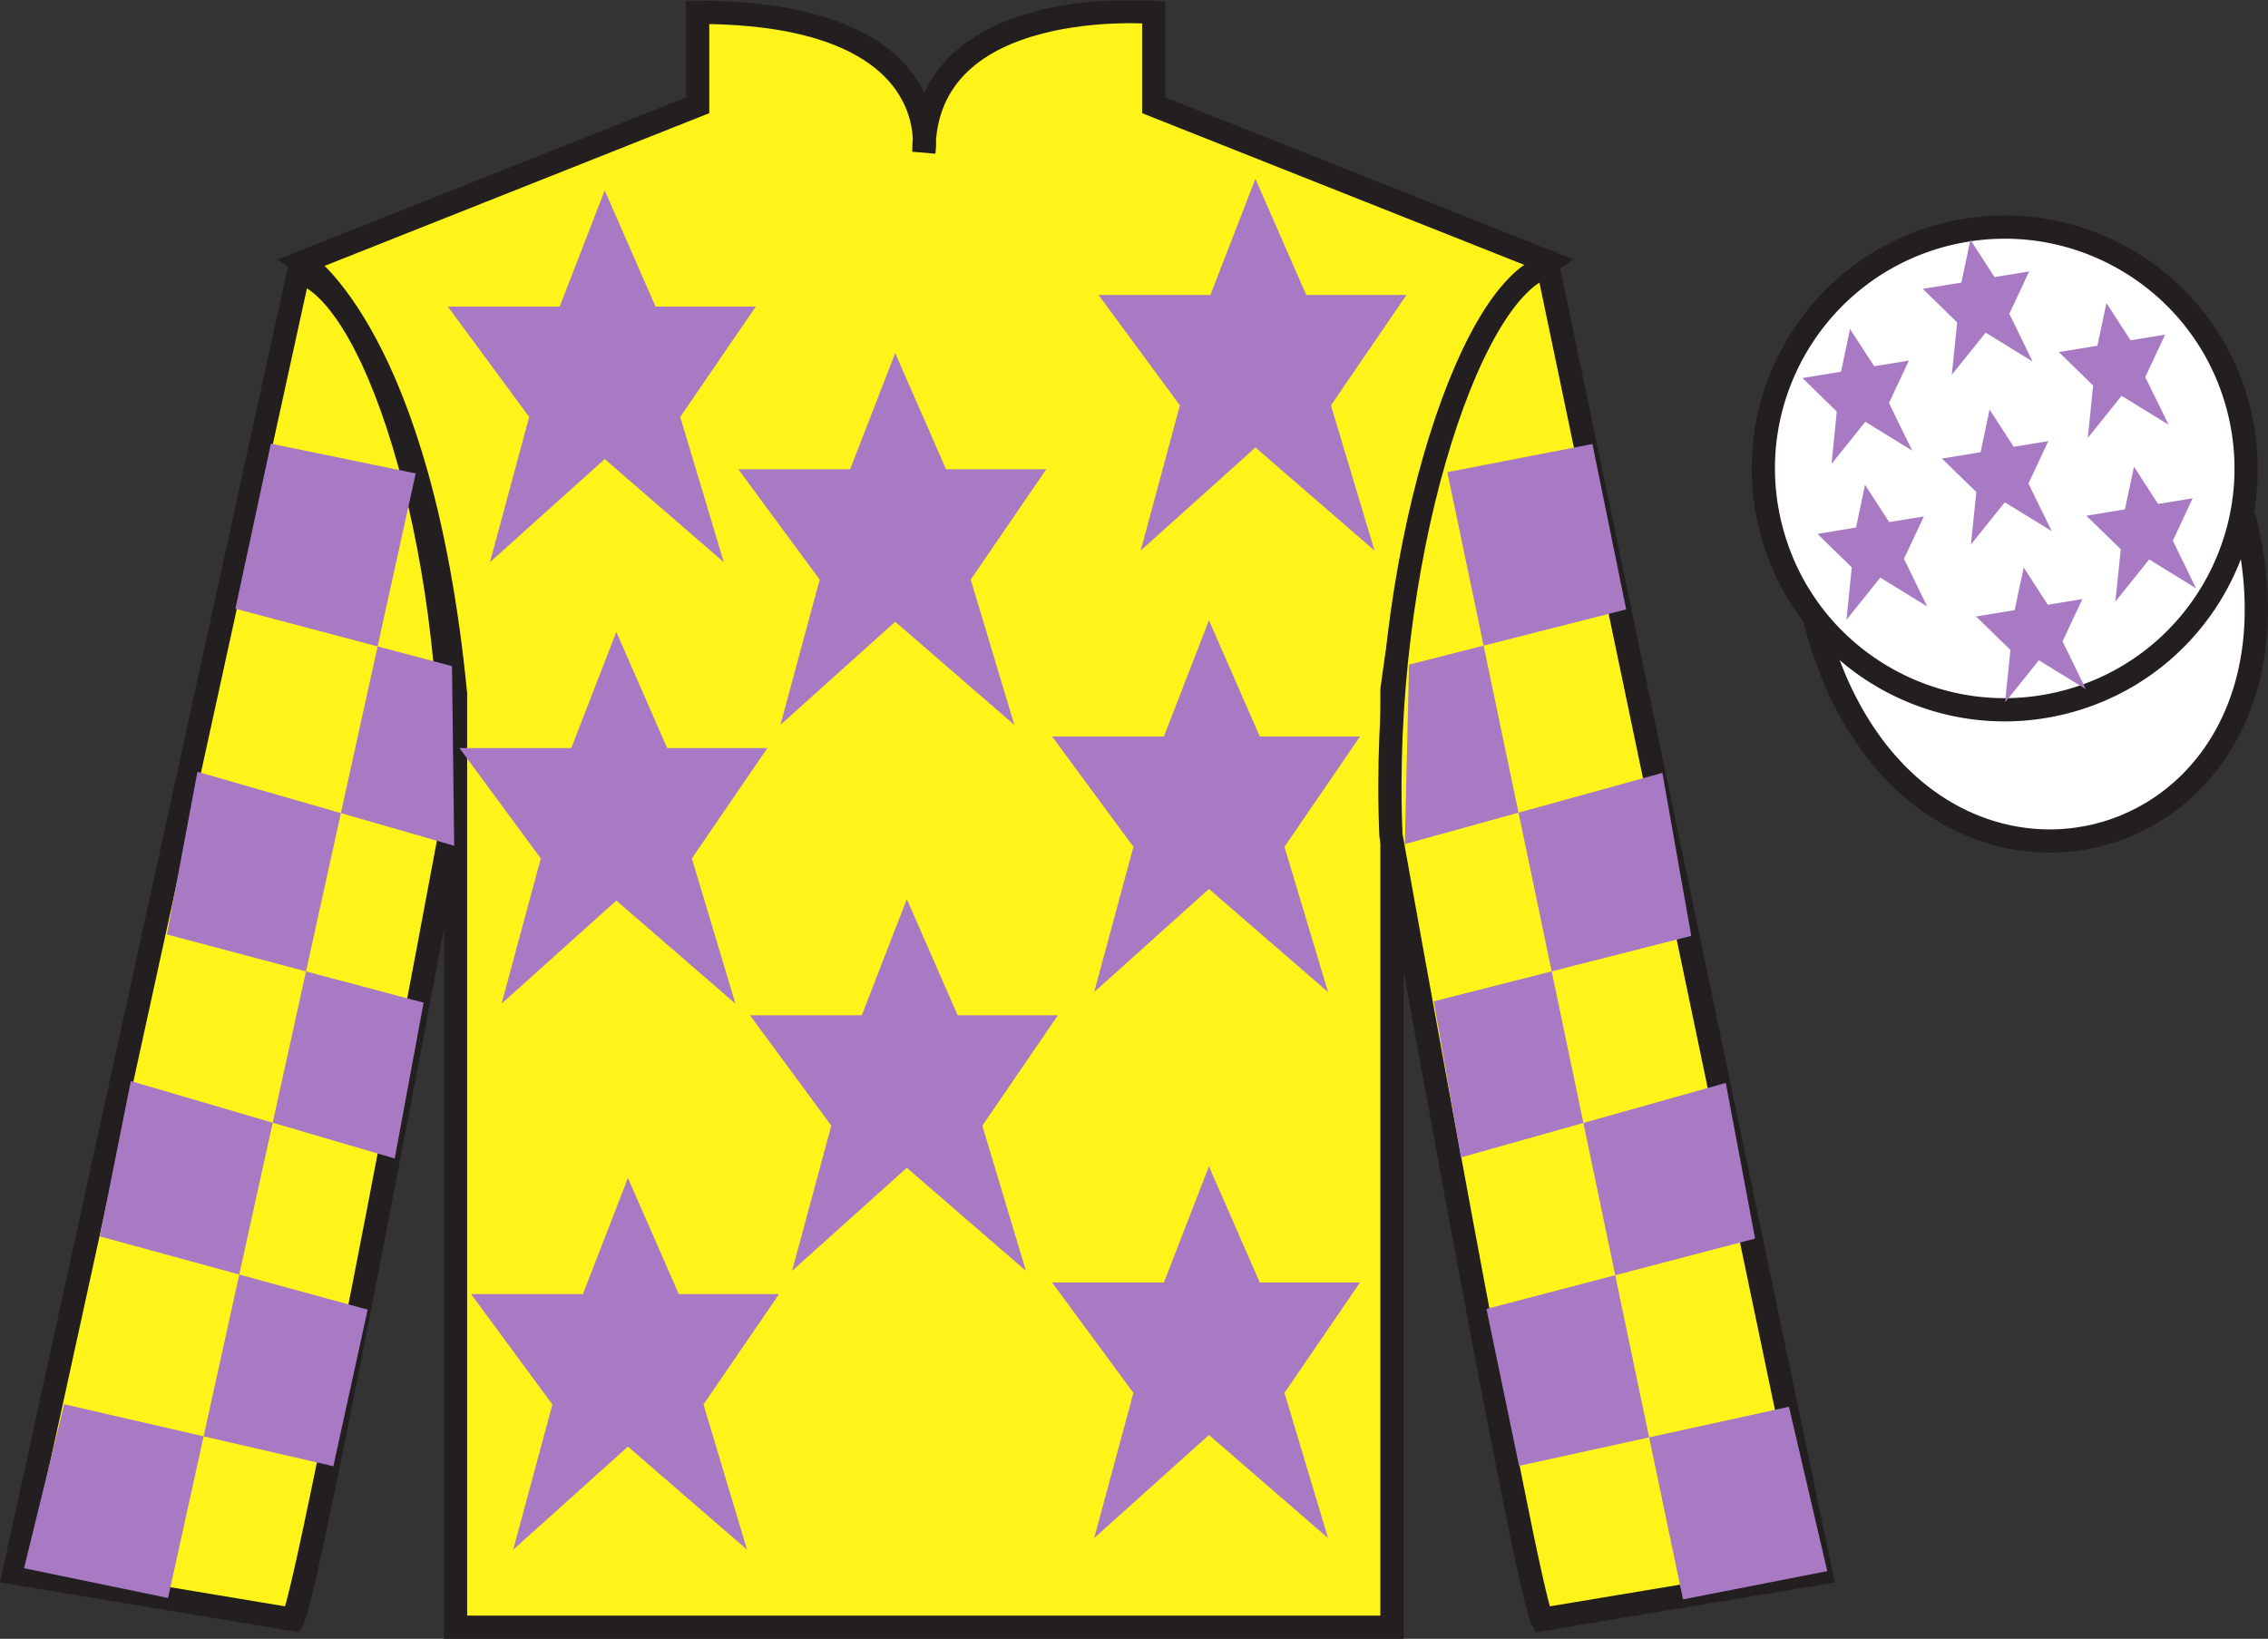 <?xml version="1.0" encoding="UTF-8"?>
<svg xmlns="http://www.w3.org/2000/svg" xmlns:xlink="http://www.w3.org/1999/xlink" width="97.59pt" height="70.53pt" viewBox="0 0 97.59 70.53" version="1.1">
<rect x="0" y="0" width="97.59" height="70.53" fill="#333333" stroke="none"/>
<defs>
<clipPath id="clip1">
  <path d="M 0 70.531 L 97.59 70.531 L 97.59 0.031 L 0 0.031 L 0 70.531 Z M 0 70.531 "/>
</clipPath>
</defs>
<g id="surface0">
<g clip-path="url(#clip1)" clip-rule="nonzero">
<path style="fill-rule:nonzero;fill:rgb(100%,100%,100%);fill-opacity:1;stroke-width:10;stroke-linecap:butt;stroke-linejoin:miter;stroke:rgb(13.73%,12.16%,12.549%);stroke-opacity:1;stroke-miterlimit:4;" d="M 780.703 439.245 C 820.391 283.62 1004.336 331.198 965.547 483.191 " transform="matrix(0.1,0,0,-0.1,0,70.53)"/>
<path style=" stroke:none;fill-rule:nonzero;fill:rgb(100%,95.41%,10.001%);fill-opacity:1;" d="M 13.02 11.281 C 13.02 11.281 18.102 14.531 19.602 29.863 C 19.602 29.863 19.602 44.863 19.602 70.031 L 59.895 70.031 L 59.895 29.695 C 59.895 29.695 61.684 14.695 66.645 11.281 L 49.645 4.531 L 49.645 0.531 C 49.645 0.531 39.754 -0.305 39.754 6.531 C 39.754 6.531 40.77 0.531 30.02 0.531 L 30.02 4.531 L 13.02 11.281 "/>
<path style="fill:none;stroke-width:10;stroke-linecap:butt;stroke-linejoin:miter;stroke:rgb(13.73%,12.16%,12.549%);stroke-opacity:1;stroke-miterlimit:4;" d="M 130.195 592.487 C 130.195 592.487 181.016 559.987 196.016 406.667 C 196.016 406.667 196.016 256.667 196.016 4.987 L 598.945 4.987 L 598.945 408.347 C 598.945 408.347 616.836 558.347 666.445 592.487 L 496.445 659.987 L 496.445 699.987 C 496.445 699.987 397.539 708.347 397.539 639.987 C 397.539 639.987 407.695 699.987 300.195 699.987 L 300.195 659.987 L 130.195 592.487 Z M 130.195 592.487 " transform="matrix(0.1,0,0,-0.1,0,70.53)"/>
<path style=" stroke:none;fill-rule:nonzero;fill:rgb(100%,95.41%,10.001%);fill-opacity:1;" d="M 12.602 69.695 C 13.352 68.195 19.352 35.945 19.352 35.945 C 19.852 24.445 16.352 12.695 12.852 11.695 L 0.602 67.695 L 12.602 69.695 "/>
<path style="fill:none;stroke-width:10;stroke-linecap:butt;stroke-linejoin:miter;stroke:rgb(13.73%,12.16%,12.549%);stroke-opacity:1;stroke-miterlimit:4;" d="M 126.016 8.347 C 133.516 23.347 193.516 345.847 193.516 345.847 C 198.516 460.847 163.516 578.347 128.516 588.347 L 6.016 28.347 L 126.016 8.347 Z M 126.016 8.347 " transform="matrix(0.1,0,0,-0.1,0,70.53)"/>
<path style=" stroke:none;fill-rule:nonzero;fill:rgb(100%,95.41%,10.001%);fill-opacity:1;" d="M 78.352 67.695 L 66.602 11.445 C 63.102 12.445 59.352 24.445 59.852 35.945 C 59.852 35.945 65.602 68.195 66.352 69.695 L 78.352 67.695 "/>
<path style="fill:none;stroke-width:10;stroke-linecap:butt;stroke-linejoin:miter;stroke:rgb(13.73%,12.16%,12.549%);stroke-opacity:1;stroke-miterlimit:4;" d="M 783.516 28.347 L 666.016 590.847 C 631.016 580.847 593.516 460.847 598.516 345.847 C 598.516 345.847 656.016 23.347 663.516 8.347 L 783.516 28.347 Z M 783.516 28.347 " transform="matrix(0.1,0,0,-0.1,0,70.53)"/>
<path style=" stroke:none;fill-rule:nonzero;fill:rgb(100%,100%,100%);fill-opacity:1;" d="M 88.828 30.223 C 94.387 28.805 97.742 23.148 96.324 17.594 C 94.906 12.035 89.25 8.68 83.691 10.098 C 78.137 11.516 74.781 17.172 76.199 22.727 C 77.613 28.285 83.27 31.641 88.828 30.223 "/>
<path style="fill:none;stroke-width:10;stroke-linecap:butt;stroke-linejoin:miter;stroke:rgb(13.73%,12.16%,12.549%);stroke-opacity:1;stroke-miterlimit:4;" d="M 888.281 403.073 C 943.867 417.253 977.422 473.816 963.242 529.362 C 949.062 584.948 892.5 618.503 836.914 604.323 C 781.367 590.144 747.812 533.581 761.992 478.034 C 776.133 422.448 832.695 388.894 888.281 403.073 Z M 888.281 403.073 " transform="matrix(0.1,0,0,-0.1,0,70.53)"/>
<path style=" stroke:none;fill-rule:nonzero;fill:rgb(65.737%,47.735%,76.765%);fill-opacity:1;" d="M 39.02 38.695 L 37.082 43.695 L 32.27 43.695 L 35.77 48.445 L 34.082 54.695 L 39.02 50.258 L 44.145 54.695 L 42.27 48.445 L 45.52 43.695 L 41.207 43.695 L 39.02 38.695 "/>
<path style=" stroke:none;fill-rule:nonzero;fill:rgb(65.737%,47.735%,76.765%);fill-opacity:1;" d="M 52.02 26.695 L 50.082 31.695 L 45.27 31.695 L 48.77 36.445 L 47.082 42.695 L 52.02 38.258 L 57.145 42.695 L 55.27 36.445 L 58.52 31.695 L 54.207 31.695 L 52.02 26.695 "/>
<path style=" stroke:none;fill-rule:nonzero;fill:rgb(65.737%,47.735%,76.765%);fill-opacity:1;" d="M 38.52 15.195 L 36.582 20.195 L 31.77 20.195 L 35.27 24.945 L 33.582 31.195 L 38.52 26.758 L 43.645 31.195 L 41.77 24.945 L 45.02 20.195 L 40.707 20.195 L 38.52 15.195 "/>
<path style=" stroke:none;fill-rule:nonzero;fill:rgb(65.737%,47.735%,76.765%);fill-opacity:1;" d="M 52.02 50.195 L 50.082 55.195 L 45.27 55.195 L 48.77 59.945 L 47.082 66.195 L 52.02 61.758 L 57.145 66.195 L 55.27 59.945 L 58.52 55.195 L 54.207 55.195 L 52.02 50.195 "/>
<path style=" stroke:none;fill-rule:nonzero;fill:rgb(65.737%,47.735%,76.765%);fill-opacity:1;" d="M 27.02 50.695 L 25.082 55.695 L 20.27 55.695 L 23.77 60.445 L 22.082 66.695 L 27.02 62.258 L 32.145 66.695 L 30.27 60.445 L 33.52 55.695 L 29.207 55.695 L 27.02 50.695 "/>
<path style=" stroke:none;fill-rule:nonzero;fill:rgb(65.737%,47.735%,76.765%);fill-opacity:1;" d="M 26.52 27.195 L 24.582 32.195 L 19.77 32.195 L 23.27 36.945 L 21.582 43.195 L 26.52 38.758 L 31.645 43.195 L 29.77 36.945 L 33.02 32.195 L 28.707 32.195 L 26.52 27.195 "/>
<path style=" stroke:none;fill-rule:nonzero;fill:rgb(65.737%,47.735%,76.765%);fill-opacity:1;" d="M 26.02 8.195 L 24.082 13.195 L 19.27 13.195 L 22.77 17.945 L 21.082 24.195 L 26.02 19.758 L 31.145 24.195 L 29.27 17.945 L 32.52 13.195 L 28.207 13.195 L 26.02 8.195 "/>
<path style=" stroke:none;fill-rule:nonzero;fill:rgb(65.737%,47.735%,76.765%);fill-opacity:1;" d="M 54.02 7.695 L 52.082 12.695 L 47.27 12.695 L 50.77 17.445 L 49.082 23.695 L 54.02 19.258 L 59.145 23.695 L 57.27 17.445 L 60.52 12.695 L 56.207 12.695 L 54.02 7.695 "/>
<path style=" stroke:none;fill-rule:nonzero;fill:rgb(65.737%,47.735%,76.765%);fill-opacity:1;" d="M 11.656 19.094 L 17.887 20.375 L 7.23 68.773 L 1.035 67.492 L 2.762 60.434 L 14.344 63.102 L 15.82 56.363 L 4.293 53.211 L 5.629 46.527 L 16.984 49.859 L 18.227 43.152 L 7.18 40.215 L 8.496 33.215 L 19.543 36.398 L 19.449 28.668 L 10.129 26.199 L 11.656 19.094 "/>
<path style=" stroke:none;fill-rule:nonzero;fill:rgb(65.737%,47.735%,76.765%);fill-opacity:1;" d="M 68.52 19.109 L 62.277 20.32 L 72.418 68.832 L 78.625 67.617 L 76.977 60.543 L 65.363 63.086 L 63.961 56.332 L 75.52 53.305 L 74.258 46.605 L 62.863 49.812 L 61.695 43.094 L 72.773 40.277 L 71.531 33.262 L 60.449 36.328 L 60.629 28.602 L 69.973 26.227 L 68.52 19.109 "/>
<path style=" stroke:none;fill-rule:nonzero;fill:rgb(65.737%,47.735%,76.765%);fill-opacity:1;" d="M 87.078 24.422 L 86.691 26.258 L 85.027 26.531 L 86.508 27.973 L 86.277 30.227 L 87.73 28.418 L 89.754 29.66 L 88.75 27.605 L 89.602 25.781 L 88.113 26.027 L 87.078 24.422 "/>
<path style=" stroke:none;fill-rule:nonzero;fill:rgb(65.737%,47.735%,76.765%);fill-opacity:1;" d="M 90.637 13.043 L 90.25 14.879 L 88.59 15.152 L 90.066 16.594 L 89.836 18.848 L 91.289 17.035 L 93.312 18.277 L 92.309 16.227 L 93.164 14.402 L 91.676 14.645 L 90.637 13.043 "/>
<path style=" stroke:none;fill-rule:nonzero;fill:rgb(65.737%,47.735%,76.765%);fill-opacity:1;" d="M 91.824 20.086 L 91.434 21.922 L 89.773 22.195 L 91.254 23.637 L 91.023 25.891 L 92.477 24.078 L 94.496 25.32 L 93.496 23.27 L 94.348 21.445 L 92.859 21.688 L 91.824 20.086 "/>
<path style=" stroke:none;fill-rule:nonzero;fill:rgb(65.737%,47.735%,76.765%);fill-opacity:1;" d="M 79.605 14.16 L 79.219 15.996 L 77.559 16.27 L 79.035 17.711 L 78.809 19.965 L 80.262 18.152 L 82.281 19.395 L 81.281 17.344 L 82.137 15.52 L 80.645 15.762 L 79.605 14.16 "/>
<path style=" stroke:none;fill-rule:nonzero;fill:rgb(65.737%,47.735%,76.765%);fill-opacity:1;" d="M 85.609 17.625 L 85.223 19.461 L 83.559 19.734 L 85.039 21.176 L 84.809 23.43 L 86.266 21.617 L 88.285 22.859 L 87.281 20.809 L 88.137 18.984 L 86.648 19.227 L 85.609 17.625 "/>
<path style=" stroke:none;fill-rule:nonzero;fill:rgb(65.737%,47.735%,76.765%);fill-opacity:1;" d="M 80.25 20.867 L 79.863 22.703 L 78.203 22.977 L 79.68 24.418 L 79.453 26.672 L 80.906 24.859 L 82.926 26.102 L 81.926 24.051 L 82.781 22.227 L 81.289 22.469 L 80.25 20.867 "/>
<path style=" stroke:none;fill-rule:nonzero;fill:rgb(65.737%,47.735%,76.765%);fill-opacity:1;" d="M 84.785 10.32 L 84.398 12.16 L 82.734 12.43 L 84.215 13.875 L 83.984 16.129 L 85.441 14.316 L 87.461 15.559 L 86.461 13.504 L 87.312 11.68 L 85.824 11.926 L 84.785 10.32 "/>
</g>
</g>
</svg>
